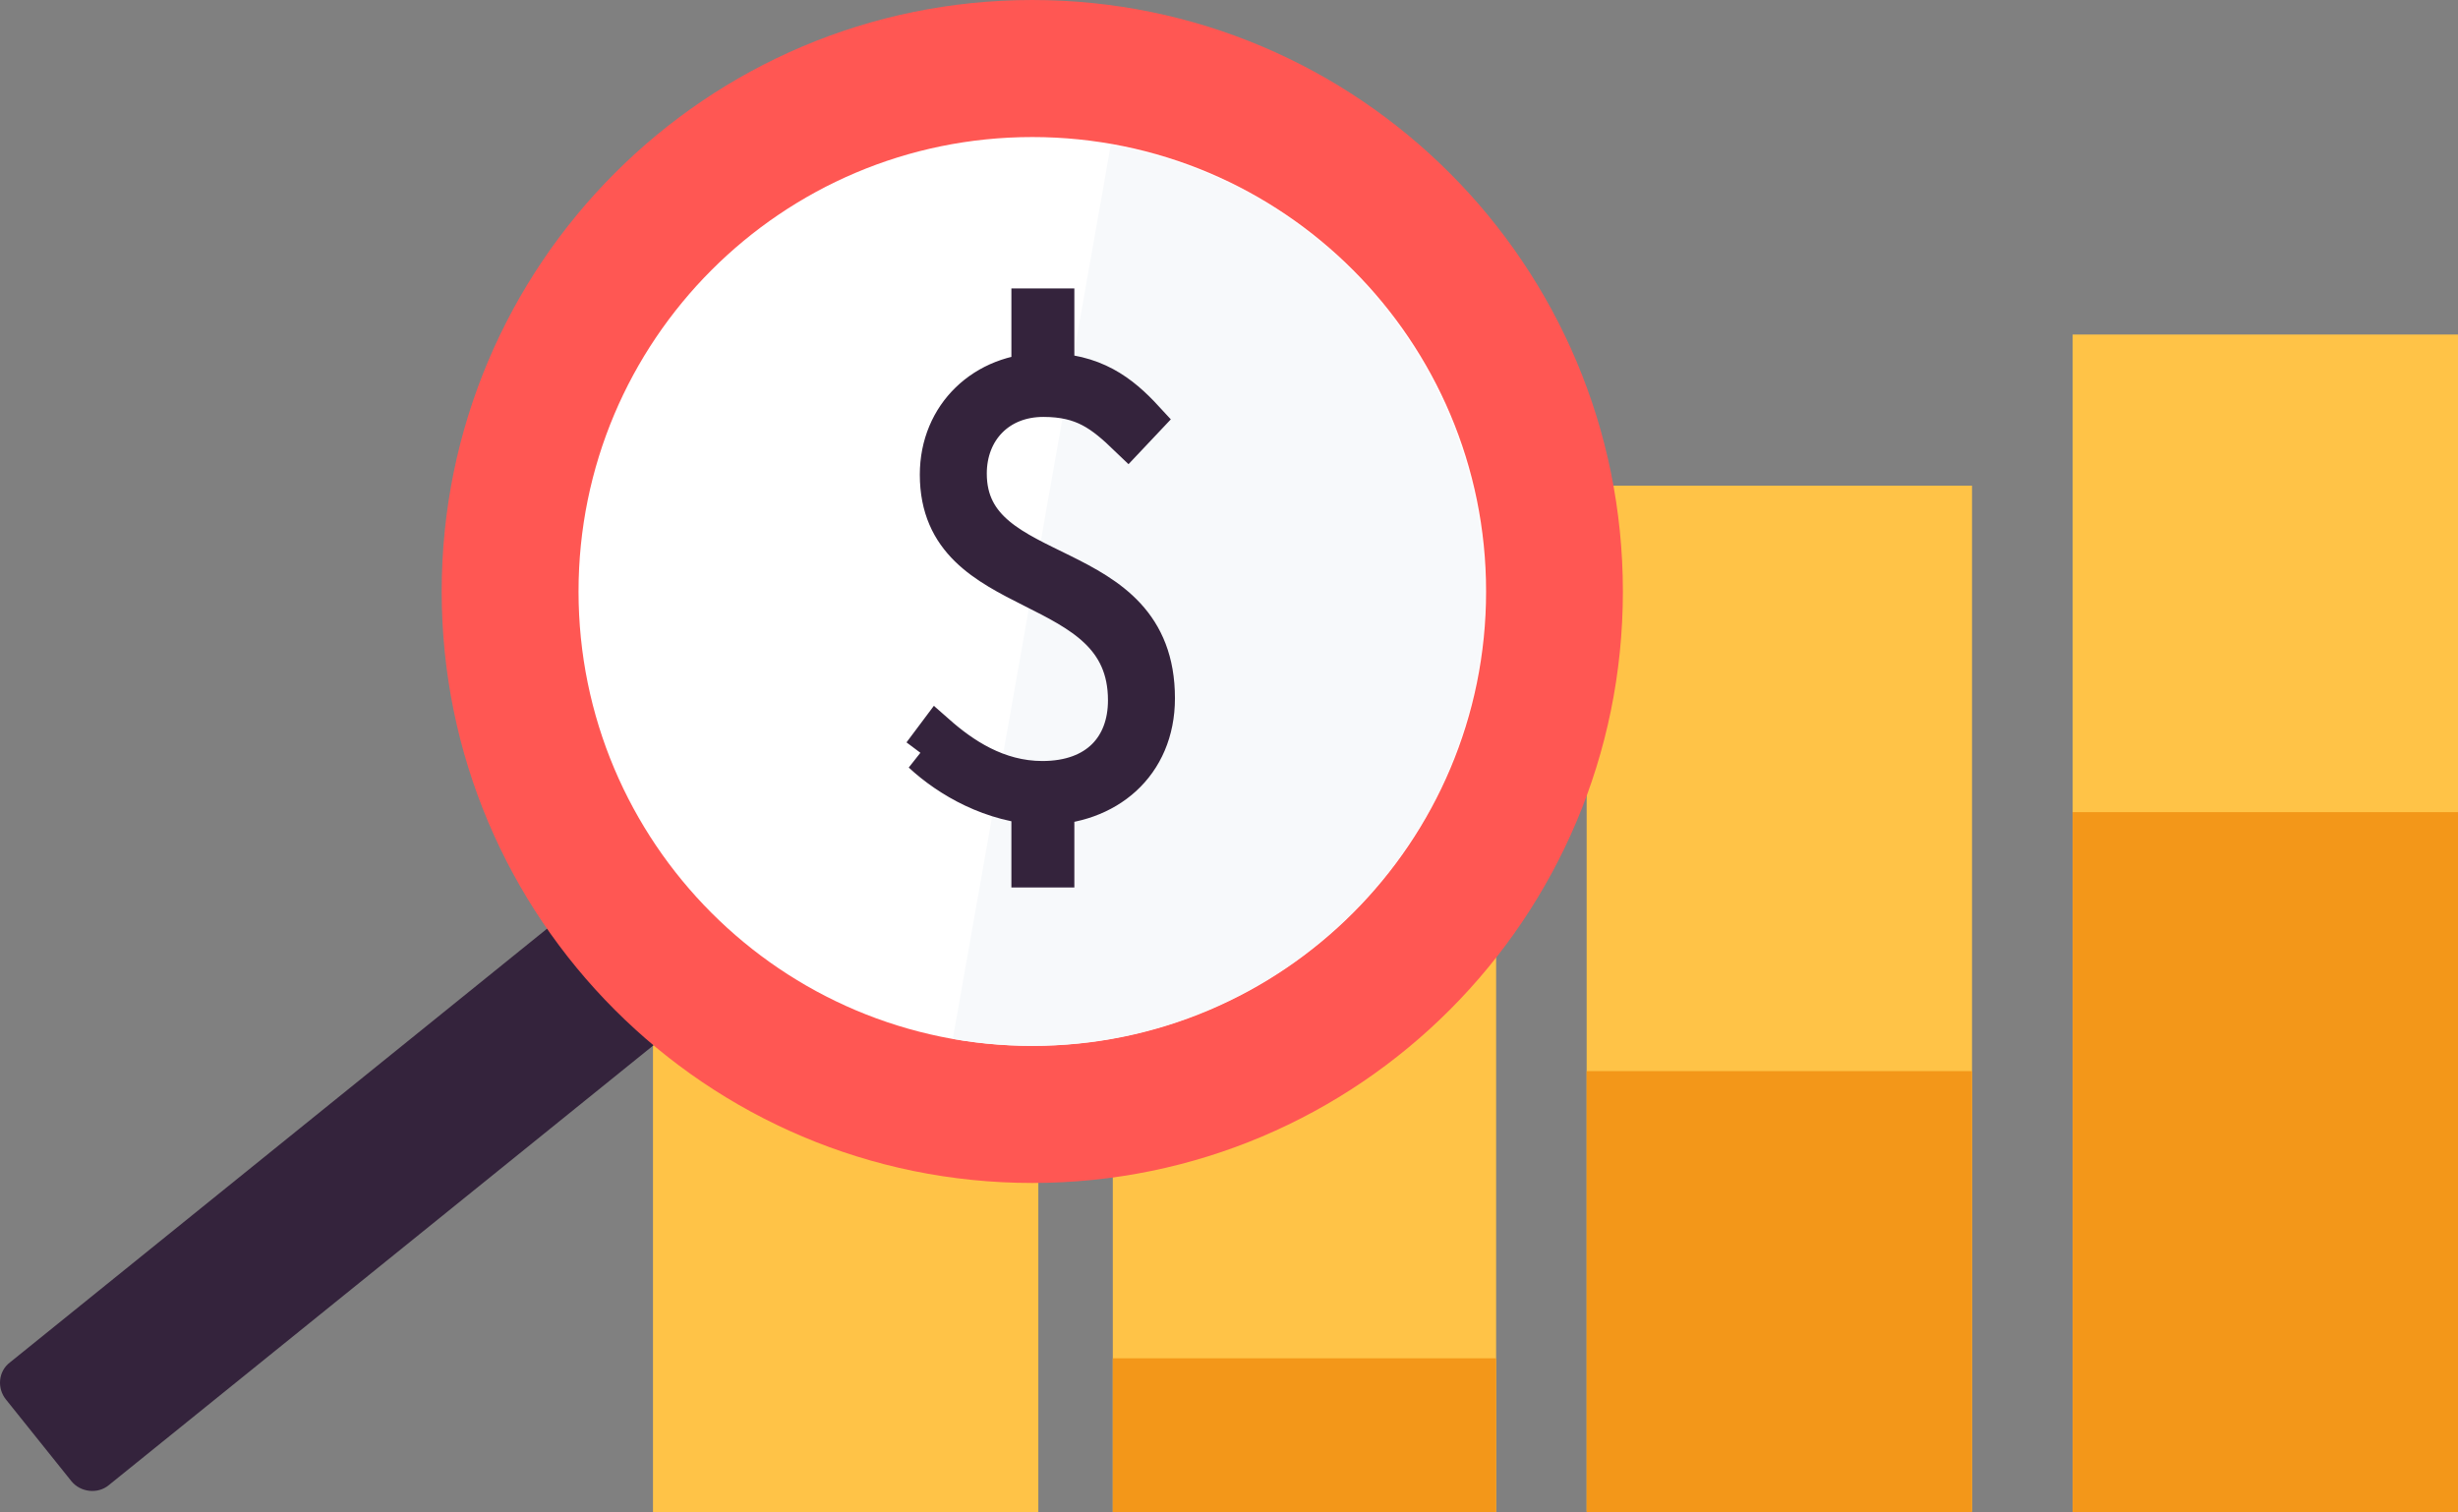 <svg fill="none" height="80" viewBox="0 0 130 80" width="130" xmlns="http://www.w3.org/2000/svg" xmlns:xlink="http://www.w3.org/1999/xlink"><rect x="0" y="0" width="130" height="80" fill="#808080" stroke="none"/><clipPath id="a"><path d="m0 0h130v80h-130z"/></clipPath><g clip-path="url(#a)"><path d="m54.916 52.871h-20.381v27.129h20.381z" fill="#ffc347"/><path d="m79.128 39.547h-20.274v40.453h20.274z" fill="#ffc347"/><path d="m79.128 71.846h-20.274v8.155h20.274z" fill="#f39719"/><path d="m104.297 25.69h-20.381v54.257h20.381z" fill="#ffc347"/><path d="m104.297 56.656h-20.381v23.345h20.381z" fill="#f39719"/><path d="m130 17.695h-20.381v62.305h20.381z" fill="#ffc347"/><path d="m130 42.958h-20.381v37.042h20.381z" fill="#f39719"/><path d="m.319 74.031 3.459 4.317c.479.586 1.384.693 1.969.213l40.389-32.618c.585-.48.692-1.386.213-1.972l-3.459-4.317c-.479-.586-1.384-.693-1.969-.213l-40.389 32.618c-.639.48-.692 1.386-.213 1.972z" fill="#34233c"/><path d="m54.596 62.572c17.251 0 31.236-14.007 31.236-31.286s-13.985-31.286-31.236-31.286c-17.251 0-31.236 14.007-31.236 31.286s13.985 31.286 31.236 31.286z" fill="#ff5753"/><path d="m54.597 55.323c13.254 0 23.999-10.762 23.999-24.037 0-13.275-10.745-24.037-23.999-24.037-13.254 0-23.999 10.762-23.999 24.037 0 13.275 10.745 24.037 23.999 24.037z" fill="#fff"/><path d="m50.393 54.95c13.037 2.292 25.489-6.396 27.777-19.454 2.288-13.058-6.386-25.53-19.423-27.821" fill="#f7f9fb"/><path d="m48.744 39.867.798-1.066c1.33 1.173 3.193 2.452 5.587 2.452 2.927 0 4.47-1.759 4.47-4.21 0-6.822-9.951-4.903-9.951-11.939 0-3.145 2.395-5.436 5.587-5.436 2.607 0 4.044 1.119 5.321 2.505l-.905.959c-1.33-1.279-2.341-2.079-4.47-2.079-2.395 0-3.991 1.706-3.991 3.997 0 6.023 9.951 3.997 9.951 11.885 0 3.518-2.607 5.703-6.013 5.703-2.661-.107-4.949-1.439-6.386-2.772zm5.747-23.611h1.33v4.104h-1.33zm0 25.903h1.33v3.784h-1.33z" fill="#34233c" stroke="#34233c" stroke-miterlimit="10" stroke-width="2"/></g></svg>